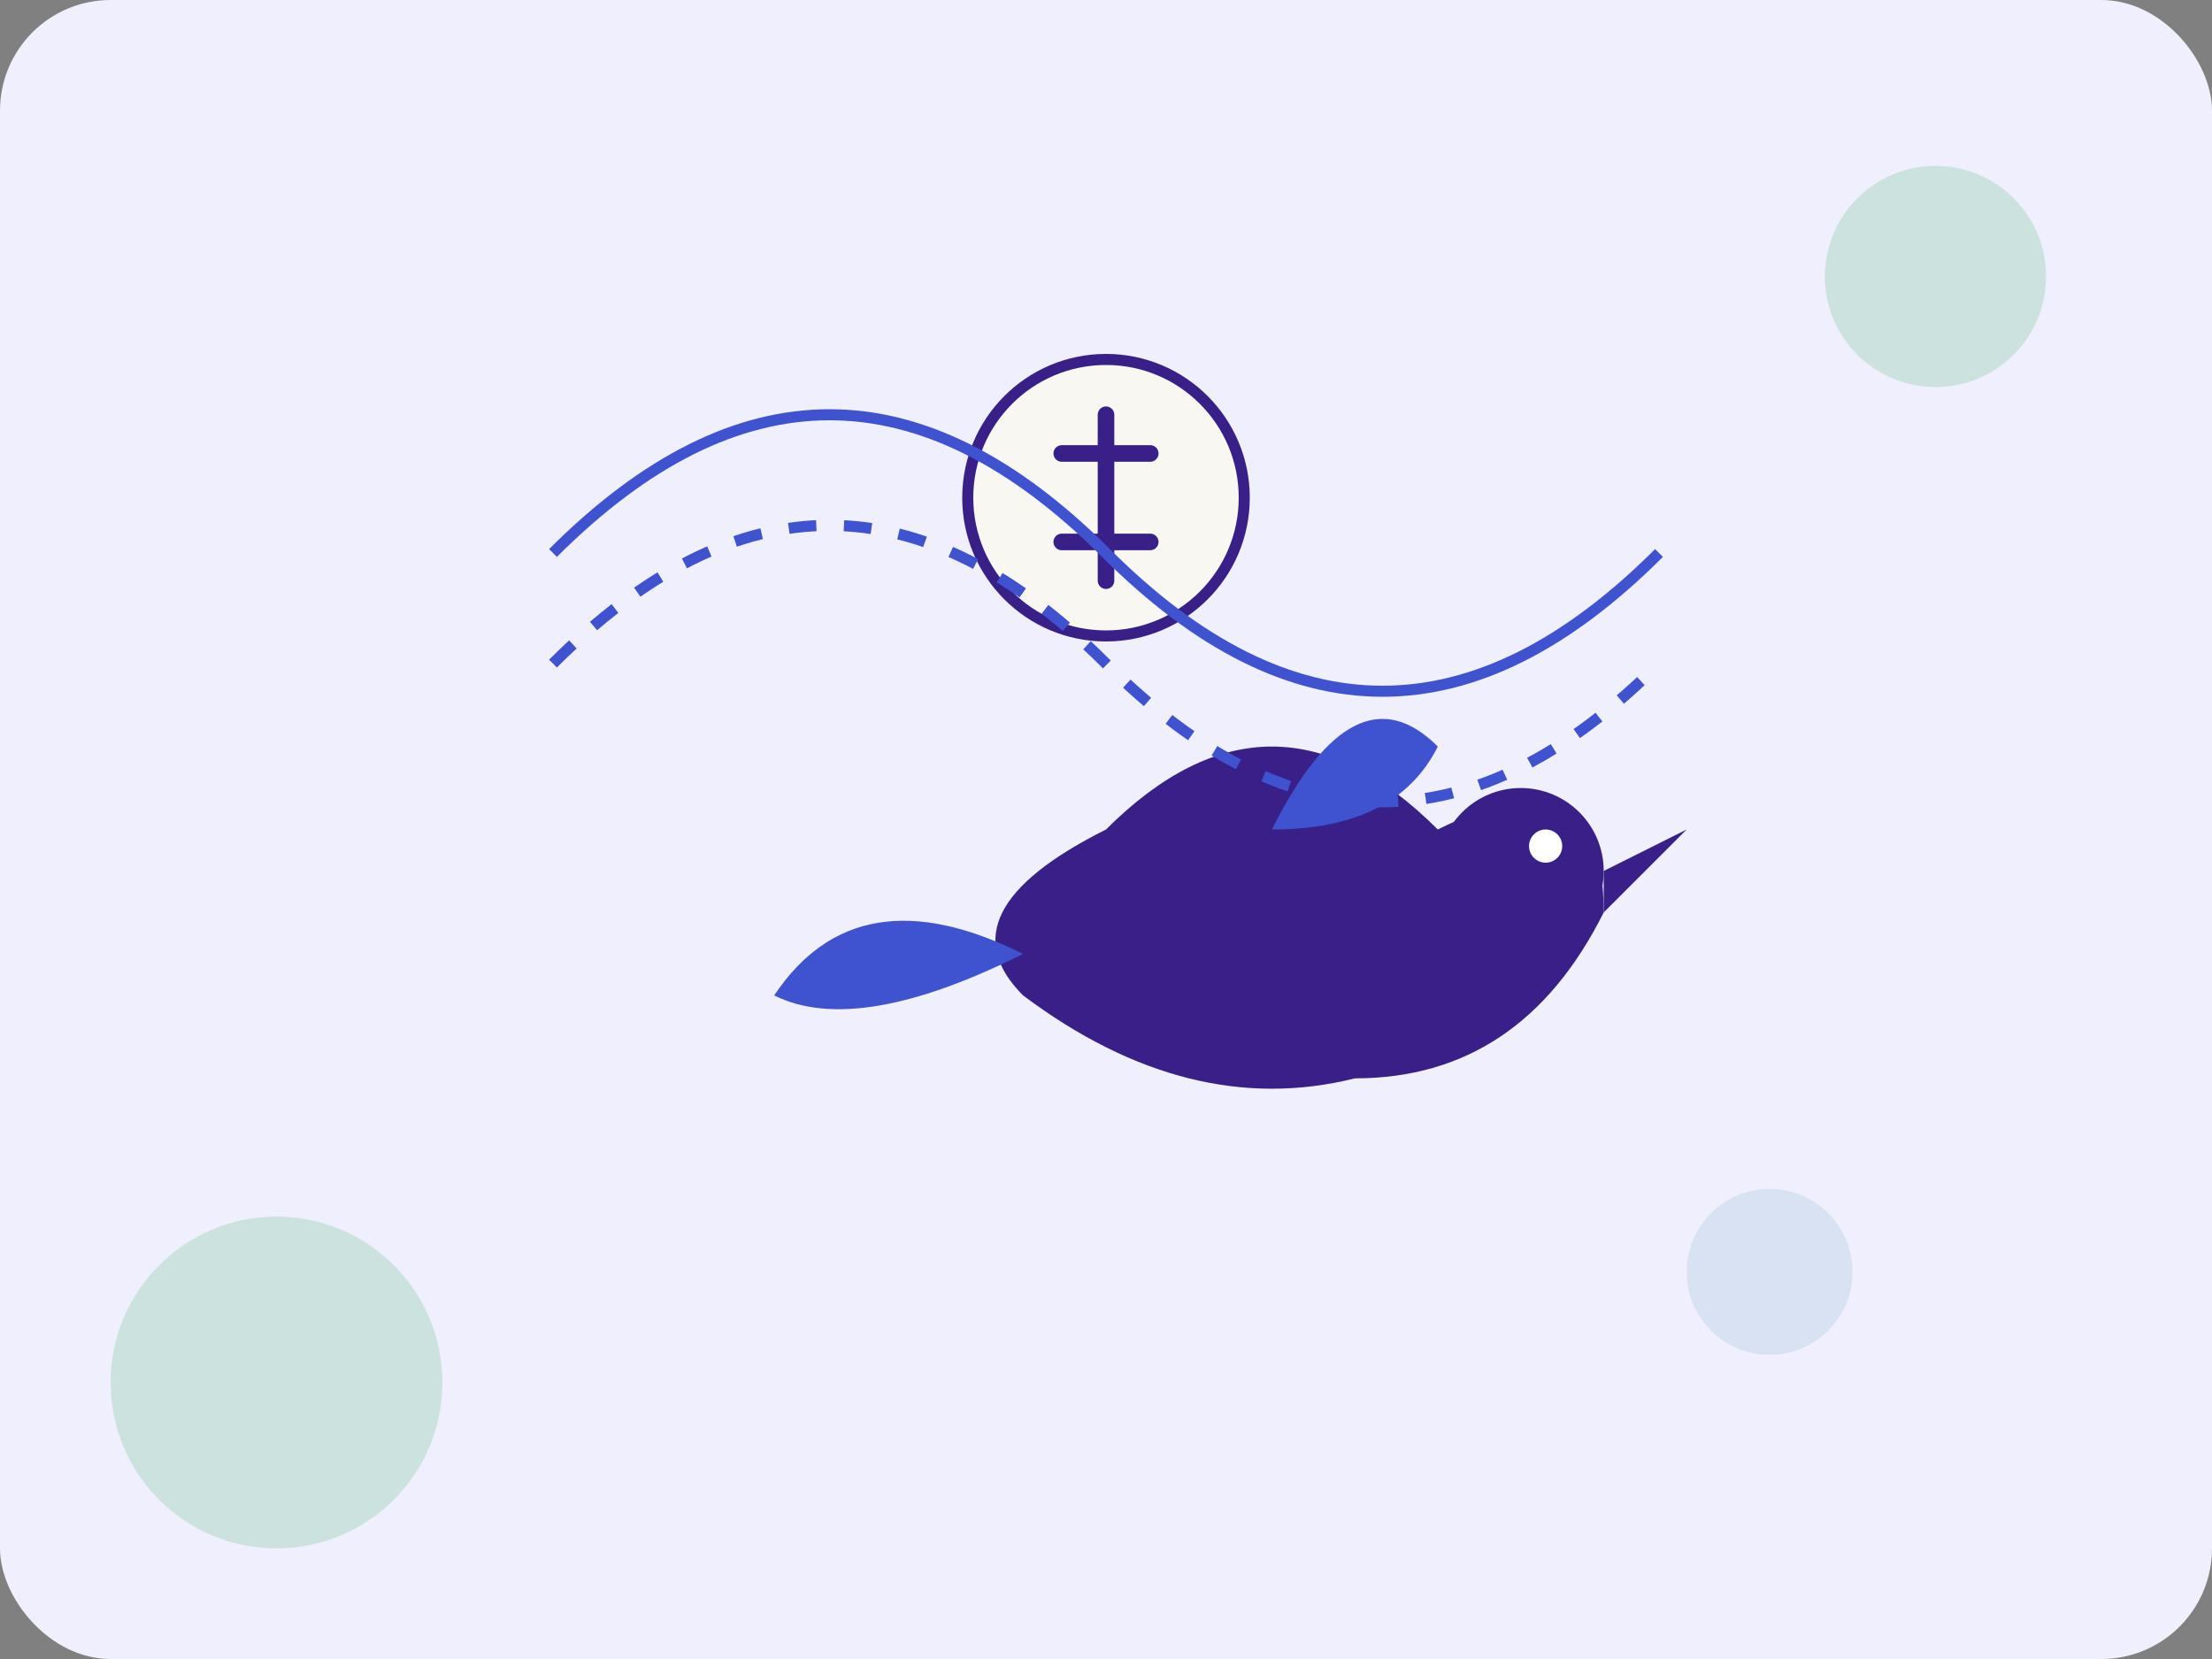 <svg viewBox="0 0 400 300" xmlns="http://www.w3.org/2000/svg">
  <rect x="0" y="0" width="400" height="300" fill="#808080" stroke="none"/>
  <!-- Background -->
  <rect width="400" height="300" fill="#f0effd" rx="20" ry="20"/>
  
  <!-- Decorative Elements -->
  <circle cx="50" cy="250" r="30" fill="#cce2de"/>
  <circle cx="350" cy="50" r="20" fill="#cce2de"/>
  <circle cx="320" cy="230" r="15" fill="#d8e2f3"/>
  
  <!-- Bird Illustration -->
  <g transform="translate(200, 150) scale(1.5)">
    <!-- Bird Body -->
    <path d="M0,0 Q20,-20 40,0 Q60,-10 60,10 Q50,30 30,30 Q10,35 -10,20 Q-20,10 0,0 Z" fill="#392088"/>
    
    <!-- Bird Head -->
    <circle cx="50" cy="5" r="10" fill="#392088"/>
    
    <!-- Bird Eye -->
    <circle cx="53" cy="2" r="2" fill="white"/>
    
    <!-- Bird Beak -->
    <path d="M60,5 L70,0 L60,10 Z" fill="#392088"/>
    
    <!-- Bird Wings -->
    <path d="M20,0 Q30,-20 40,-10 Q35,0 20,0 Z" fill="#3F52D0"/>
    
    <!-- Bird Tail -->
    <path d="M-10,15 Q-30,5 -40,20 Q-30,25 -10,15 Z" fill="#3F52D0"/>
  </g>
  
  <!-- Dollar Sign -->
  <g transform="translate(200, 90)">
    <circle cx="0" cy="0" r="25" fill="#f8f7f2" stroke="#392088" stroke-width="2"/>
    <path d="M0,-15 L0,15 M-8,-8 L8,-8 M-8,8 L8,8" stroke="#392088" stroke-width="3" stroke-linecap="round"/>
  </g>
  
  <!-- Decorative Lines -->
  <path d="M100,100 Q150,50 200,100 Q250,150 300,100" stroke="#3F52D0" stroke-width="2" fill="none"/>
  <path d="M100,120 Q150,70 200,120 Q250,170 300,120" stroke="#3F52D0" stroke-width="2" fill="none" stroke-dasharray="5,5"/>
</svg>